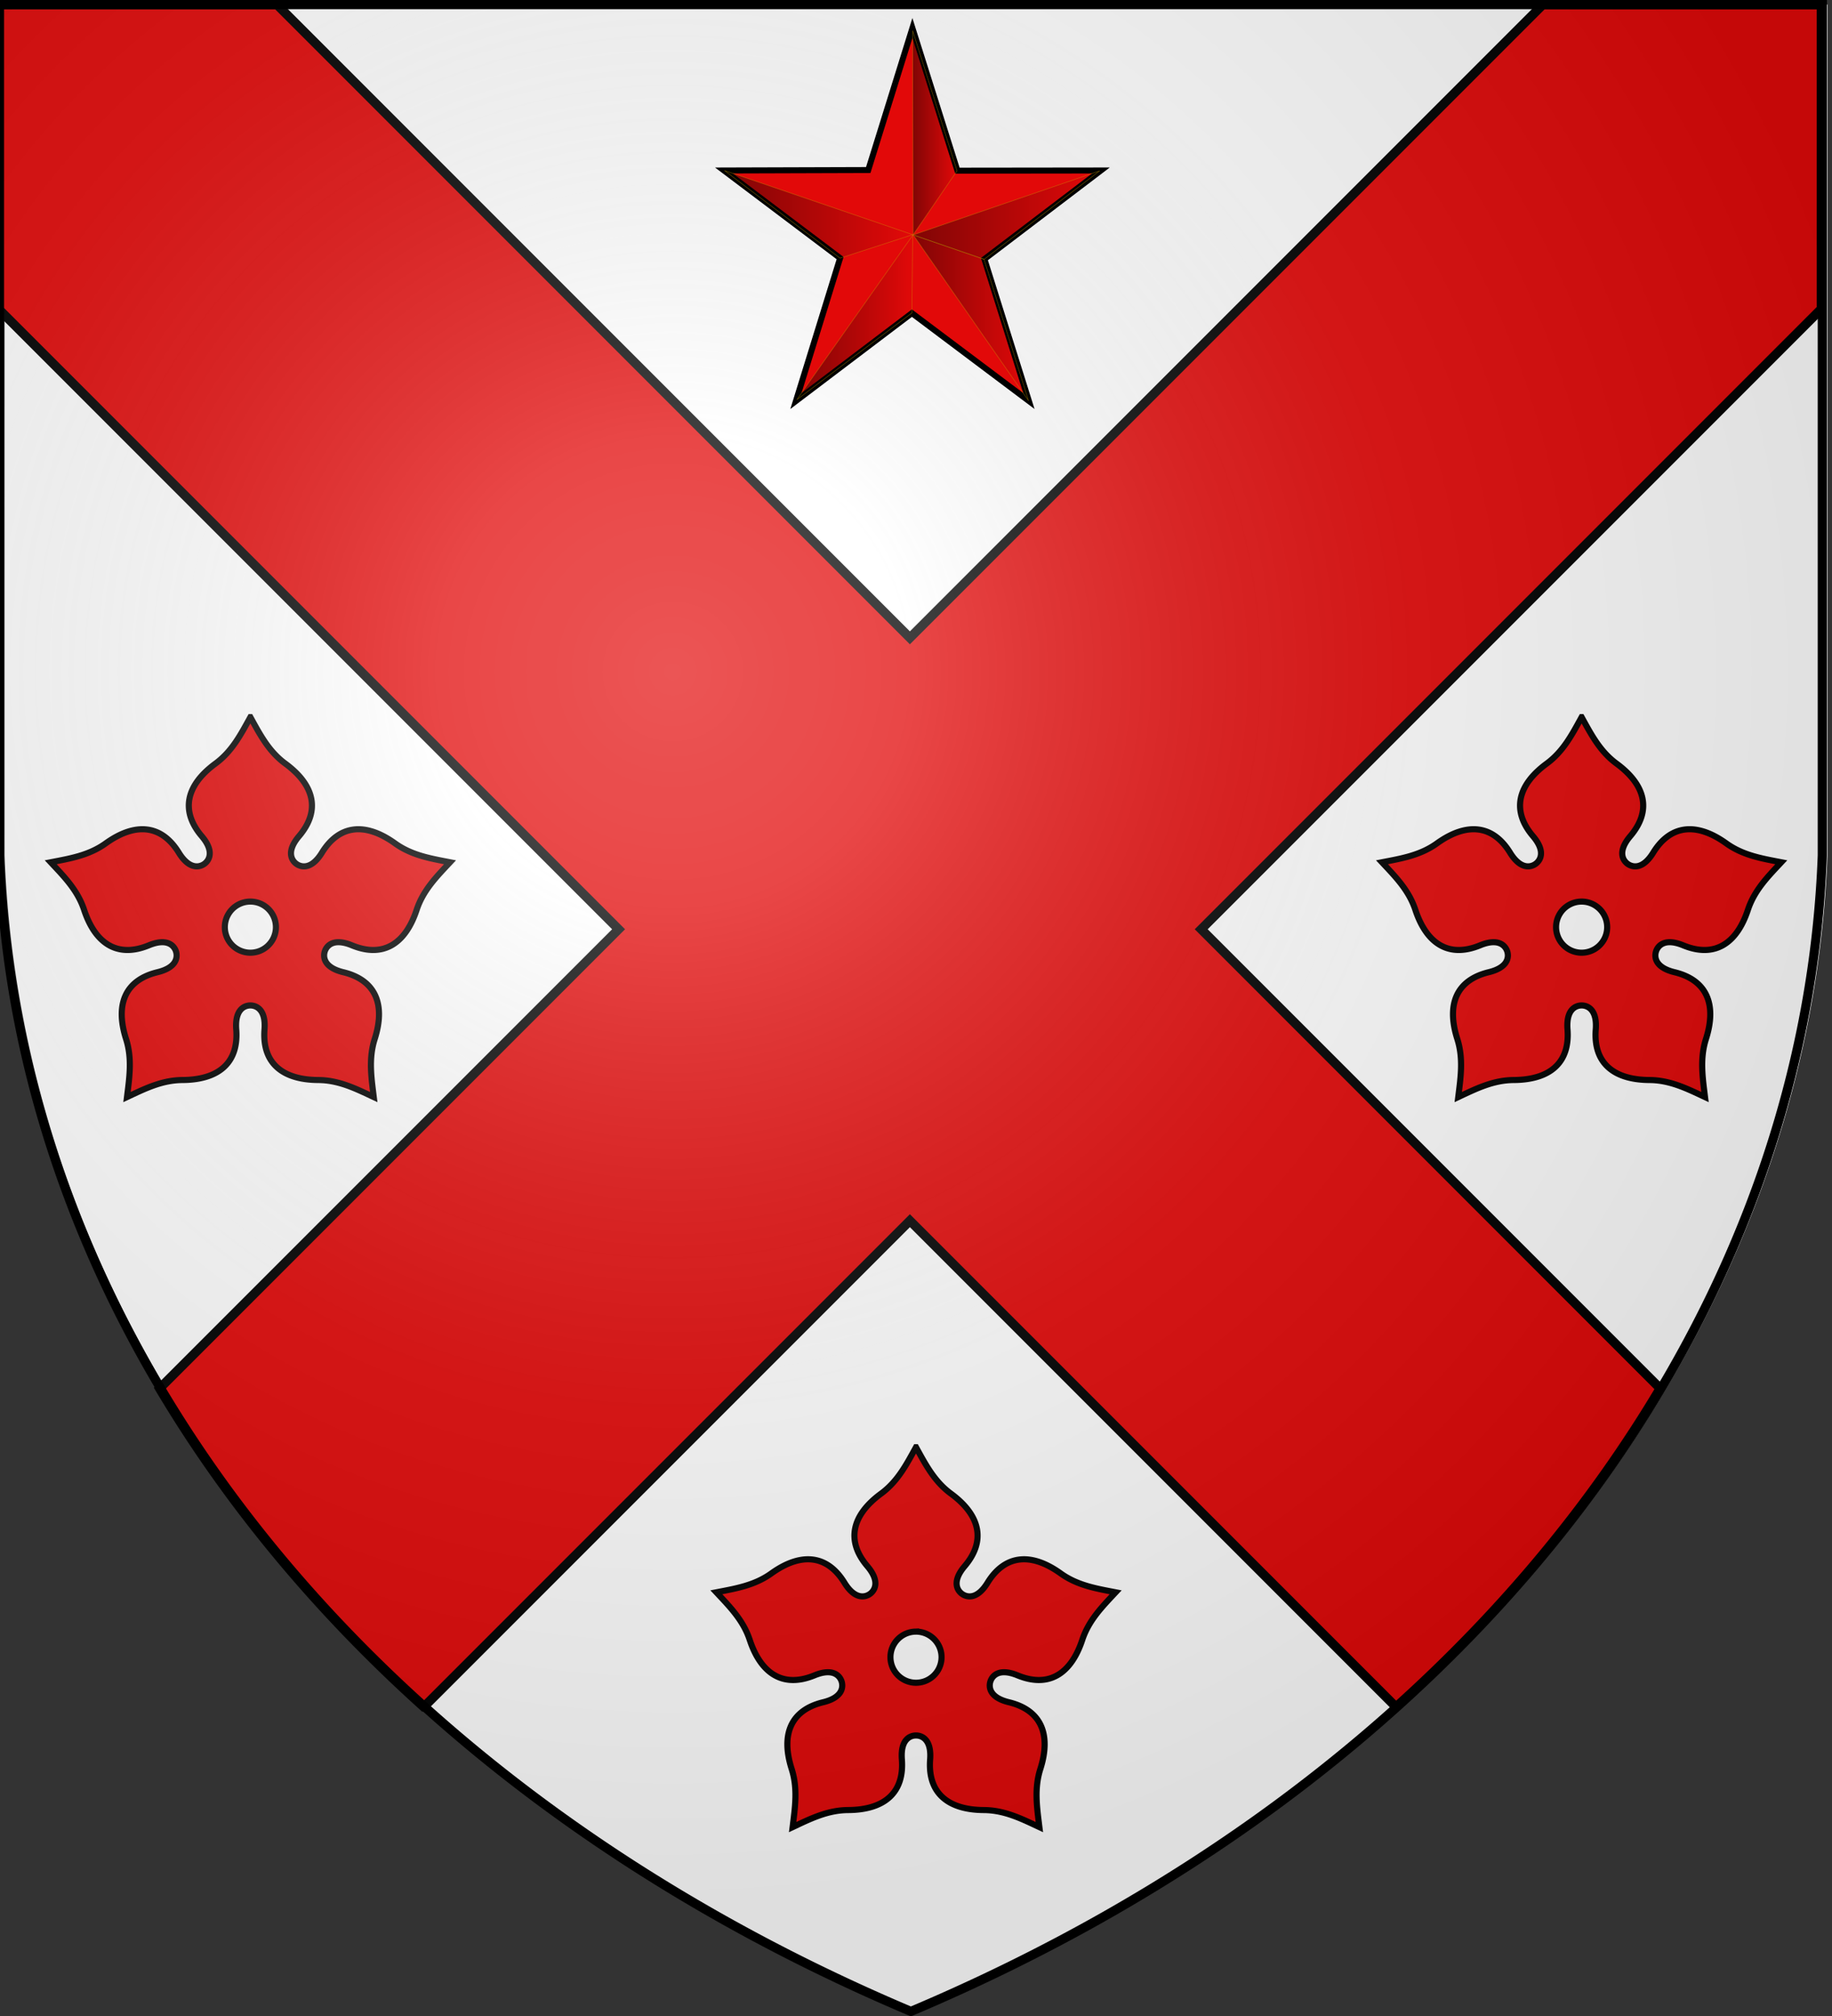 <svg xmlns="http://www.w3.org/2000/svg" xmlns:xlink="http://www.w3.org/1999/xlink" width="600" height="660"><rect width="100%" height="100%" fill="#333333" stroke="none"/><defs><linearGradient xlink:href="#a" id="d" x1="89.031" x2="128.883" y1="311.319" y2="311.319" gradientTransform="matrix(.961 0 0 .999 213.443 -206.947)" gradientUnits="userSpaceOnUse"/><linearGradient id="a"><stop offset="0" style="stop-color:#000;stop-opacity:1"/><stop offset="1" style="stop-color:#000;stop-opacity:0"/></linearGradient><linearGradient xlink:href="#a" id="e" x1="49.565" x2="88.392" y1="310.93" y2="310.93" gradientTransform="matrix(.96 .011 -.01 .999 217.283 -207.396)" gradientUnits="userSpaceOnUse"/><linearGradient xlink:href="#a" id="f" x1="24.703" x2="88.795" y1="277.4" y2="277.4" gradientTransform="matrix(.961 0 0 .999 213.443 -206.947)" gradientUnits="userSpaceOnUse"/><linearGradient xlink:href="#a" id="g" x1="89.039" x2="103.856" y1="250.362" y2="250.362" gradientTransform="matrix(.961 0 0 .999 213.443 -206.947)" gradientUnits="userSpaceOnUse"/><linearGradient xlink:href="#a" id="h" x1="89.073" x2="153.358" y1="277.572" y2="277.572" gradientTransform="matrix(.961 0 0 .999 213.443 -206.947)" gradientUnits="userSpaceOnUse"/><radialGradient id="c" cx="221" cy="226" r="300" fx="221" fy="226" gradientTransform="matrix(1.353 0 0 1.349 -77 -85)" gradientUnits="userSpaceOnUse"><stop stop-color="#FFF" stop-opacity=".31"/><stop offset=".19" stop-color="#FFF" stop-opacity=".25"/><stop offset=".6" stop-color="#6B6B6B" stop-opacity=".13"/><stop offset="1" stop-opacity=".13"/></radialGradient></defs><g fill="#FFF"><path id="b" d="M1.5 1.5h597V280A570 445 0 0 1 300 658.5 570 445 0 0 1 1.5 280Z"/></g><path d="M-.5 1.5h91.19L298 208.81 505.31 1.5h91.19v99.63L393.41 304.22l150.32 150.32a570 445 0 0 1-86.53 104.29L298 399.63l-159.2 159.2a570 445 0 0 1-86.53-104.29l150.32-150.32L-.5 101.13Z" style="fill:#e20909;stroke:#000;stroke-width:3"/><path stroke-width="2" d="M82 234.78c-3.1 5.6-5.95 11.17-11.43 15.2-9.64 7.09-11.55 15.5-4.48 23.79 4.32 5.1 2.29 7.99.85 9.04s-4.82 2.08-8.34-3.6c-5.69-9.29-14.28-10.07-24-3.09-5.53 3.96-11.71 4.95-17.99 6.17 4.37 4.68 8.79 9.11 10.93 15.57 3.76 11.36 11.16 15.77 21.23 11.61 6.19-2.53 8.31.28 8.86 1.98s.49 5.23-6 6.82c-10.59 2.55-13.99 10.47-10.35 21.87 2.06 6.48 1.09 12.67.31 19.02 5.8-2.71 11.38-5.54 18.18-5.58 11.97-.07 18.45-5.75 17.6-16.61-.49-6.66 2.84-7.81 4.63-7.81s5.12 1.15 4.63 7.81c-.85 10.86 5.63 16.54 17.6 16.61 6.8.04 12.38 2.87 18.18 5.58-.78-6.35-1.75-12.54.31-19.02 3.64-11.4.24-19.32-10.35-21.87-6.49-1.59-6.56-5.12-6-6.82s2.67-4.51 8.86-1.98c10.07 4.16 17.47-.25 21.23-11.61 2.14-6.46 6.56-10.89 10.93-15.57-6.28-1.22-12.46-2.21-17.99-6.17-9.72-6.98-18.3-6.2-24 3.09-3.52 5.68-6.89 4.65-8.34 3.6s-3.47-3.94.85-9.04c7.07-8.29 5.16-16.7-4.48-23.79-5.48-4.03-8.33-9.6-11.43-15.2zm.01 60.38a8.37 8.37 0 1 1-.02 0zM518 234.78c-3.1 5.6-5.95 11.17-11.43 15.2-9.64 7.09-11.55 15.5-4.48 23.79 4.32 5.1 2.29 7.99.85 9.04s-4.82 2.08-8.34-3.6c-5.69-9.29-14.28-10.07-24-3.09-5.53 3.96-11.71 4.95-17.99 6.17 4.37 4.68 8.79 9.11 10.93 15.57 3.76 11.36 11.16 15.77 21.23 11.61 6.19-2.53 8.31.28 8.86 1.98s.49 5.23-6 6.82c-10.59 2.55-13.99 10.47-10.35 21.87 2.06 6.48 1.09 12.67.31 19.02 5.8-2.71 11.38-5.54 18.18-5.58 11.97-.07 18.45-5.75 17.6-16.61-.49-6.66 2.84-7.81 4.63-7.81s5.12 1.15 4.63 7.81c-.85 10.86 5.63 16.54 17.6 16.61 6.8.04 12.38 2.87 18.18 5.58-.78-6.35-1.75-12.54.31-19.02 3.64-11.4.24-19.32-10.35-21.87-6.49-1.59-6.56-5.12-6-6.82s2.67-4.51 8.86-1.98c10.07 4.16 17.47-.25 21.23-11.61 2.14-6.46 6.56-10.89 10.93-15.57-6.28-1.22-12.46-2.21-17.99-6.17-9.72-6.98-18.3-6.2-24 3.09-3.52 5.68-6.89 4.65-8.34 3.6s-3.47-3.94.85-9.04c7.07-8.29 5.16-16.7-4.48-23.79-5.48-4.03-8.33-9.6-11.43-15.2zm.01 60.38a8.37 8.37 0 1 1-.02 0zM300 473.78c-3.1 5.6-5.95 11.17-11.43 15.2-9.64 7.09-11.55 15.5-4.48 23.79 4.32 5.1 2.29 7.99.85 9.04s-4.82 2.08-8.34-3.6c-5.69-9.29-14.28-10.07-24-3.09-5.53 3.96-11.71 4.95-17.99 6.17 4.37 4.68 8.79 9.11 10.93 15.57 3.76 11.36 11.16 15.77 21.23 11.61 6.19-2.53 8.31.28 8.86 1.98s.49 5.23-6 6.82c-10.59 2.55-13.99 10.47-10.35 21.87 2.06 6.48 1.09 12.67.31 19.02 5.8-2.71 11.38-5.54 18.18-5.58 11.97-.07 18.45-5.75 17.6-16.61-.49-6.66 2.84-7.81 4.63-7.81s5.12 1.15 4.63 7.81c-.85 10.86 5.63 16.54 17.6 16.61 6.8.04 12.38 2.87 18.18 5.58-.78-6.35-1.75-12.54.31-19.02 3.64-11.4.24-19.32-10.35-21.87-6.49-1.59-6.56-5.12-6-6.82s2.67-4.51 8.86-1.98c10.07 4.16 17.47-.25 21.23-11.61 2.14-6.46 6.56-10.89 10.93-15.57-6.28-1.22-12.46-2.21-17.99-6.17-9.72-6.98-18.3-6.2-24 3.09-3.52 5.68-6.89 4.65-8.34 3.6s-3.47-3.94.85-9.04c7.07-8.29 5.16-16.7-4.48-23.79-5.48-4.03-8.33-9.6-11.43-15.2zm.01 60.38a8.37 8.37 0 1 1-.02 0z" style="fill:#e20909;stroke:#000"/><use xlink:href="#b" width="100%" height="100%" fill="url(#c)" style="fill:url(#c);stroke:#000;stroke-width:3" transform="translate(-1.675)"/><path d="m298.824 9.173 14.74 46.7 46.99-.056-38.151 29.01 14.573 46.461-38.32-28.77-37.983 28.77 14.47-46.792-38.049-28.68 47.262-.147z" style="fill:#e20909;fill-opacity:1;stroke:#000;stroke-width:1.959;stroke-miterlimit:4;stroke-dasharray:none;stroke-dashoffset:0;stroke-opacity:1"/><path d="m299.057 76.856 23.207 7.965 14.595 46.383z" style="opacity:.431;fill:url(#d);fill-opacity:1;fill-rule:evenodd;stroke:#d2a500;stroke-width:.196;stroke-linecap:butt;stroke-linejoin:miter;stroke-miterlimit:4;stroke-dasharray:none;stroke-opacity:1"/><path d="m298.918 77.037-.262 25.408-37.692 28.415Z" style="opacity:.431;fill:url(#e);fill-opacity:1;fill-rule:evenodd;stroke:#d2a500;stroke-width:.193;stroke-linecap:butt;stroke-linejoin:miter;stroke-miterlimit:4;stroke-dasharray:none;stroke-opacity:1"/><path d="m298.924 76.827-23.806 7.679-37.85-28.672z" style="opacity:.431;fill:url(#f);fill-opacity:1;fill-rule:evenodd;stroke:#d2a500;stroke-width:.196;stroke-linecap:butt;stroke-linejoin:miter;stroke-miterlimit:4;stroke-dasharray:none;stroke-opacity:1"/><path d="m299.062 76.852 14.378-20.928-14.54-45.91Z" style="opacity:.431;fill:url(#g);fill-opacity:1;fill-rule:evenodd;stroke:#d2a500;stroke-width:.192;stroke-linecap:butt;stroke-linejoin:miter;stroke-miterlimit:4;stroke-dasharray:none;stroke-opacity:1"/><path d="m299.05 76.918 23.249 7.998 37.878-29z" style="opacity:.431;fill:url(#h);fill-opacity:1;fill-rule:evenodd;stroke:#d2a500;stroke-width:.196;stroke-linecap:butt;stroke-linejoin:miter;stroke-miterlimit:4;stroke-dasharray:none;stroke-opacity:1"/></svg>